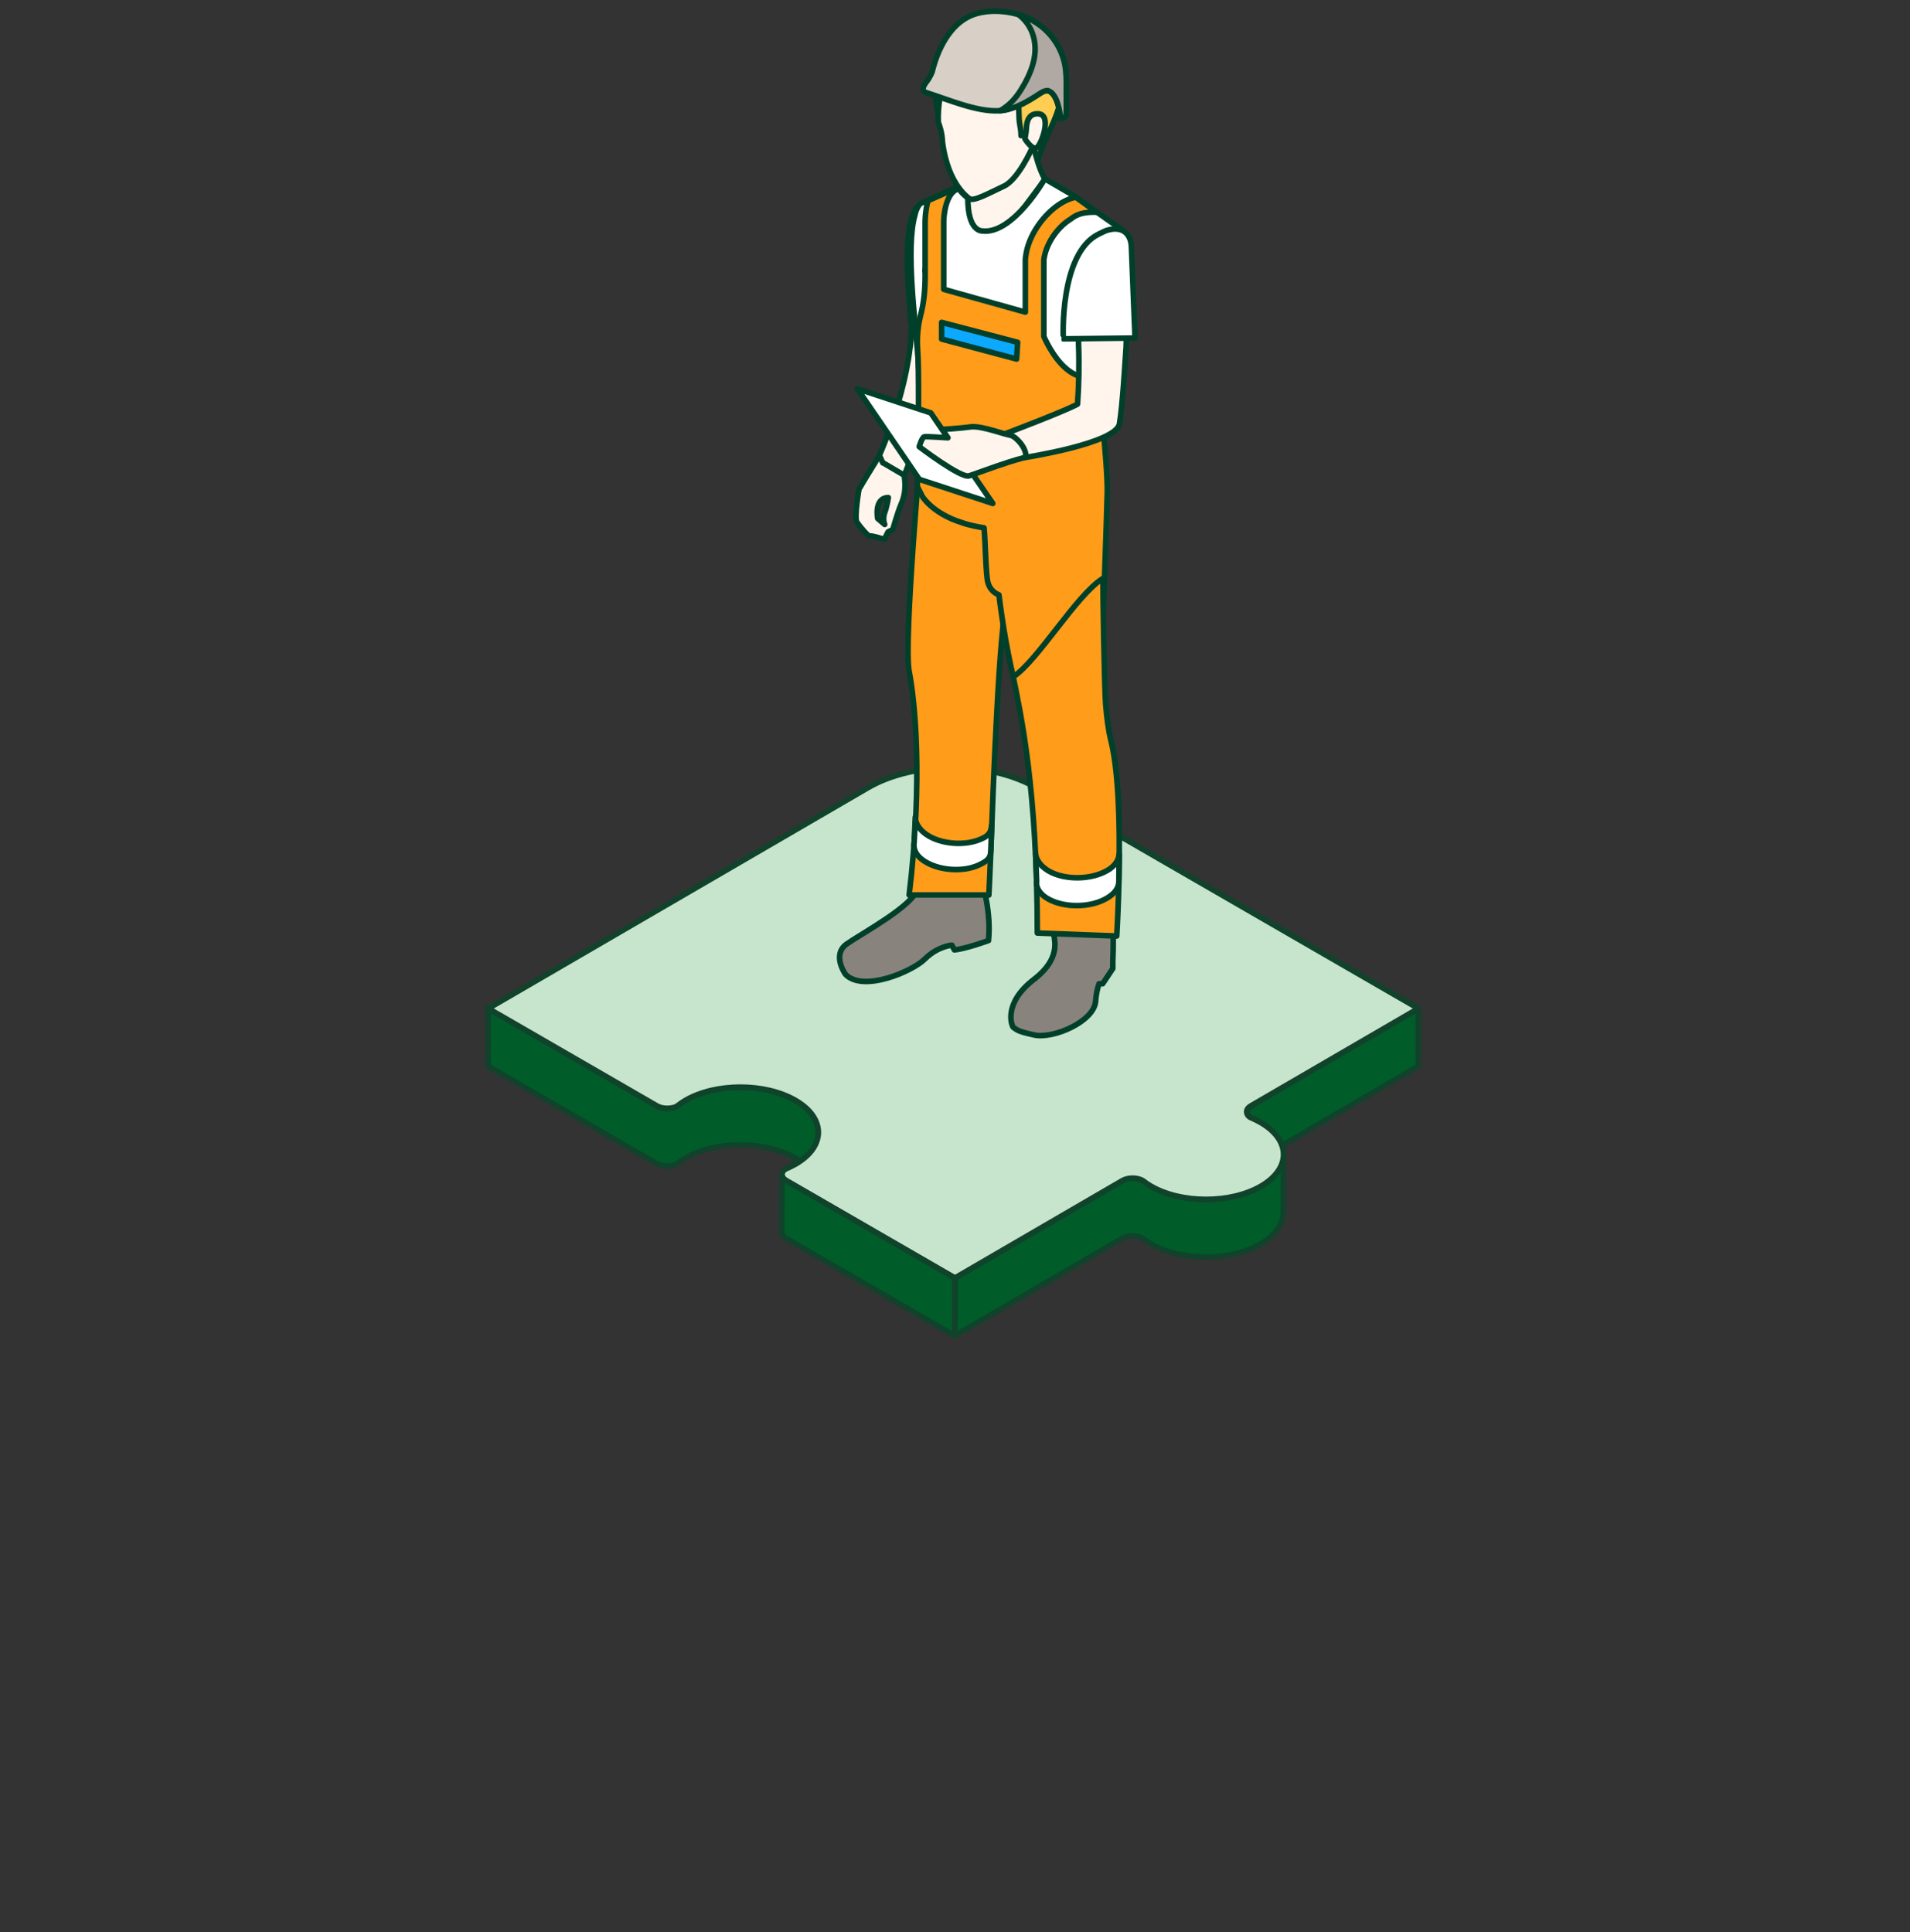 <?xml version="1.0" encoding="UTF-8"?>
<svg width="171px" height="173px" viewBox="0 0 171 173" version="1.1" xmlns="http://www.w3.org/2000/svg" xmlns:xlink="http://www.w3.org/1999/xlink">
    <rect x="0" y="0" width="171" height="173" fill="#333333" stroke="none"/>
    <title>Group 3</title>
    <g id="Page-1" stroke="none" stroke-width="1" fill="none" fill-rule="evenodd">
        <g id="Group-3" transform="translate(0, 1)" fill-rule="nonzero" stroke-width="0.5">
            <g id="2" transform="translate(43.699, 0)">
                <path d="M68.29,98.017 C68.038,98.163 67.913,98.355 67.914,98.547 L67.899,103.722 C67.898,103.53 68.024,103.338 68.276,103.191 L83.272,94.471 L83.286,89.296 L68.29,98.017 Z" id="Path" stroke="#11422B" fill="#005C28" stroke-linejoin="round"></path>
                <path d="M27.509,97.519 C26.146,96.732 24.365,96.338 22.584,96.338 C20.803,96.338 19.025,96.733 17.671,97.52 C17.408,97.674 17.168,97.836 16.956,98.007 C16.742,98.171 16.357,98.237 16.025,98.237 C15.695,98.237 15.364,98.164 15.11,98.017 L0.015,89.296 L0,94.471 L15.096,103.192 C15.35,103.339 15.681,103.411 16.011,103.411 C16.343,103.411 16.728,103.345 16.942,103.181 C17.153,103.011 17.393,102.848 17.656,102.694 C19.011,101.907 20.789,101.513 22.57,101.512 C24.35,101.512 26.131,101.906 27.495,102.694 C28.858,103.481 29.544,104.514 29.551,105.545 L29.566,100.371 C29.558,99.339 28.873,98.307 27.509,97.519 Z" id="Path" stroke="#11422B" fill="#005C28"></path>
                <path d="M69.19,105.206 C67.836,105.993 66.056,106.387 64.277,106.387 C62.495,106.389 60.711,105.994 59.348,105.206 C59.084,105.053 58.844,104.89 58.631,104.72 C58.335,104.543 57.995,104.487 57.697,104.488 C57.366,104.488 57.035,104.562 56.783,104.708 L41.787,113.428 L41.773,118.602 L56.769,109.882 C57.021,109.735 57.352,109.663 57.683,109.663 C57.981,109.663 58.32,109.717 58.617,109.894 C58.831,110.064 59.069,110.227 59.334,110.38 C60.697,111.168 62.481,111.562 64.263,111.561 C66.042,111.561 67.821,111.169 69.176,110.38 C70.53,109.594 71.202,108.56 71.197,107.529 L71.212,102.354 C71.216,103.386 70.543,104.419 69.19,105.206 Z" id="Path" stroke="#11422B" fill="#005C28" stroke-linejoin="round"></path>
                <path d="M69.157,99.502 C68.892,99.349 68.61,99.21 68.236,99.046 C68.011,98.917 67.916,98.719 67.914,98.547 C67.913,98.356 68.038,98.163 68.29,98.016 L83.286,89.296 L49.066,69.527 C46.98,68.322 44.253,67.719 41.53,67.719 C38.806,67.719 36.084,68.321 34.012,69.526 L0.015,89.296 L15.111,98.016 C15.365,98.163 15.696,98.236 16.026,98.236 C16.359,98.236 16.743,98.17 16.957,98.006 C17.169,97.836 17.409,97.673 17.672,97.519 C19.026,96.732 20.804,96.338 22.585,96.337 C24.366,96.337 26.147,96.731 27.51,97.518 C28.874,98.306 29.559,99.338 29.567,100.37 C29.571,101.402 28.898,102.434 27.543,103.222 C27.28,103.374 26.998,103.513 26.707,103.637 C26.425,103.762 26.311,103.985 26.312,104.177 C26.312,104.368 26.439,104.56 26.692,104.707 L41.788,113.428 L56.784,104.708 C57.036,104.561 57.367,104.488 57.698,104.488 C57.996,104.488 58.336,104.543 58.632,104.72 C58.846,104.889 59.084,105.053 59.349,105.206 C60.713,105.993 62.496,106.388 64.278,106.387 C66.057,106.387 67.837,105.994 69.191,105.206 C70.545,104.419 71.217,103.386 71.213,102.354 C71.208,101.323 70.522,100.289 69.158,99.502 L69.157,99.502 Z" id="Path" stroke="#11422B" fill="#C7E5CC" stroke-linejoin="round"></path>
                <path d="M26.692,104.708 C26.438,104.561 26.31,104.369 26.311,104.178 L26.296,109.352 C26.296,109.544 26.423,109.735 26.677,109.882 L41.773,118.603 L41.787,113.429 L26.692,104.708 Z" id="Path" stroke="#11422B" fill="#005C28" stroke-linejoin="round"></path>
                <path d="M38.181,29.677 C38.181,29.677 38.181,29.695 38.208,29.703 C38.199,29.668 38.19,29.632 38.19,29.597 C38.19,29.632 38.181,29.659 38.181,29.677 Z" id="Path" stroke="#00402A" fill="#FFFFFF" stroke-linejoin="round"></path>
                <path d="M38.217,28.999 C38.217,28.839 38.226,28.66 38.235,28.455 C38.217,28.633 38.217,28.83 38.217,28.999 Z" id="Path" stroke="#00402A" fill="#FFFFFF" stroke-linejoin="round"></path>
                <path d="M44.806,83.209 C44.806,83.209 42.772,83.958 41.745,84.047 L41.52,83.628 C41.52,83.628 40.261,83.717 39.108,84.859 C37.956,86.001 33.564,87.866 31.998,86.242 C31.998,86.242 30.738,84.493 32.106,83.521 C33.483,82.557 38.154,80.05 38.443,78.543 C38.469,78.409 44.257,78.079 44.257,78.079 C44.257,78.079 45.067,80.746 44.797,83.209 L44.806,83.209 Z" id="Path" stroke="#00402A" fill="#89837E" stroke-linejoin="round"></path>
                <path d="M44.833,79.14 C44.833,79.14 44.941,76.946 45.004,75.322 C45.229,69.121 45.76,55.149 46.453,52.839 C47.326,49.93 43.933,40.598 43.78,40.446 C43.627,40.294 38.758,38.938 38.758,38.938 C38.758,38.938 37.191,56.497 37.695,59.102 C38.199,61.707 38.956,68.666 37.695,79.131 L44.833,79.131 L44.833,79.14 Z" id="Path" stroke="#00402A" fill="#FF9C1A" stroke-linejoin="round"></path>
                <path d="M38.127,74.608 C38.091,75.125 38.379,75.661 39.036,76.089 C40.35,76.963 42.565,77.115 43.986,76.428 C44.698,76.089 44.959,75.83 44.995,75.313 C45.022,75.09 45.085,72.877 45.085,72.877 C45.022,73.314 44.986,73.662 44.41,73.992 C44.347,74.019 44.284,74.055 44.221,74.082 C42.798,74.769 40.584,74.617 39.279,73.743 C39.162,73.662 39.054,73.582 38.964,73.502 C38.523,73.127 38.217,72.574 38.253,72.145 L38.145,74.421 L38.118,74.608 L38.127,74.608 Z" id="Path" stroke="#00402A" fill="#FFFFFF" stroke-linejoin="round"></path>
                <path d="M33.204,42.801 C33.204,42.801 32.763,45.353 33.015,45.746 C33.267,46.138 34.05,47.066 34.176,46.995 C34.302,46.923 35.472,47.289 35.472,47.289 L35.805,46.629 L36.228,46.415 C36.228,46.415 36.687,44.8 36.984,44.131 C37.281,43.453 37.425,42.641 37.254,41.57 C37.083,40.499 37.407,39.322 37.407,39.322 L35.724,38.474 L35.382,38.885 C35.526,38.956 34.779,40.232 34.347,40.91 C33.915,41.588 33.204,42.801 33.204,42.801 Z M35.832,43.551 C35.832,43.551 35.733,44.282 35.508,44.889 C35.292,45.496 35.508,45.96 35.508,45.96 L34.878,45.424 C34.878,45.424 34.518,43.569 35.832,43.551 Z" id="Shape" stroke="#00402A" fill="#FFF5EC" stroke-linejoin="round"></path>
                <path d="M35.337,40.446 L35.031,39.768 C35.031,39.768 37.884,33.433 37.911,28.036 L41.664,29.936 L37.272,41.561 L35.355,40.437 L35.337,40.446 Z" id="Path" stroke="#00402A" fill="#FFF5EC" stroke-linejoin="round"></path>
                <path d="M37.812,27.625 C37.812,27.688 37.812,27.759 37.83,27.821 C37.848,27.884 37.848,27.955 37.884,28.018 L37.902,28.036 C38.001,28.384 38.298,28.714 38.767,28.955 C39.783,29.534 41.295,29.65 42.492,29.285 C42.789,29.204 43.059,29.106 43.303,28.955 C43.582,28.803 43.798,28.624 43.933,28.428 C44.401,27.848 44.311,27.179 43.699,26.635 C43.582,26.537 43.447,26.439 43.303,26.358 C43.069,26.224 42.807,26.126 42.52,26.046 L42.6,19.506 L38.676,17.303 C36.948,18.471 37.659,24.734 37.812,27.634 L37.812,27.625 Z" id="Path" stroke="#00402A" fill="#FFFFFF" stroke-linejoin="round"></path>
                <path d="M50.089,11.057 C50.089,11.057 49.09,13.19 49.198,13.841 C49.198,13.841 48.577,11.735 48.667,11.753 C48.766,11.771 50.089,11.057 50.089,11.057 Z" id="Path" stroke="#00402A" fill="#FFFFFF" stroke-linejoin="round"></path>
                <path d="M42.609,33.326 C48.595,30.462 50.593,15.929 50.593,15.929 C49.324,15.036 48.793,11.789 48.793,11.789 C46.2,11.369 45.508,13.689 44.355,14.795 C43.608,15.518 42.88,16.143 42.88,16.143 C41.781,19.774 42.609,33.326 42.609,33.326 Z" id="Path" stroke="#00402A" fill="#FFF5EC" stroke-linejoin="round"></path>
                <path d="M54.571,48.225 C54.571,48.225 54.571,48.243 54.598,48.252 C54.589,48.217 54.58,48.181 54.58,48.146 C54.58,48.181 54.571,48.208 54.571,48.225 Z" id="Path" stroke="#00402A" fill="#FFFFFF" stroke-linejoin="round"></path>
                <path d="M51.826,24.592 C51.826,24.931 51.898,25.234 52.015,25.466 C51.934,24.966 51.871,24.574 51.835,24.36 C51.826,24.44 51.826,24.511 51.826,24.592 Z" id="Path" stroke="#00402A" fill="#FFFFFF" stroke-linejoin="round"></path>
                <path d="M54.607,47.557 C54.607,47.396 54.616,47.218 54.625,47.013 C54.607,47.191 54.607,47.387 54.607,47.557 Z" id="Path" stroke="#00402A" fill="#FFFFFF" stroke-linejoin="round"></path>
                <path d="M52.627,29.329 C52.735,30.025 52.834,30.65 52.915,31.069 C52.915,31.096 52.915,31.114 52.915,31.114 C52.924,31.167 52.933,31.221 52.942,31.274 C52.942,31.274 52.942,31.31 52.951,31.328 L52.951,31.283 C53.05,29.641 52.78,29.374 53.257,27.652 C53.32,27.42 53.842,25.894 53.968,25.502 C53.977,25.475 53.986,25.457 53.986,25.439 C54.04,25.261 54.643,24.092 54.706,23.905 C54.589,24.039 54.481,24.181 54.364,24.333 C53.599,25.439 53.014,27.304 52.618,29.32 L52.627,29.329 Z" id="Path" stroke="#00402A" fill="#FFFFFF" stroke-linejoin="round"></path>
                <path d="M40.774,18.846 L40.774,24.904 L48.082,26.947 L48.082,22.272 C48.082,22.156 48.1,22.04 48.118,21.924 C48.334,20.158 49.684,18.168 51.313,17.178 C51.61,16.999 51.898,16.865 52.195,16.767 L52.465,16.687 C52.519,16.669 52.564,16.651 52.618,16.651 C52.168,16.339 49.864,15.045 49.864,15.045 C49.864,15.045 46.219,20.015 46.039,20.015 C45.976,19.899 42.619,19.506 42.619,19.506 L42.457,19.408 C42.52,18.302 42.637,17.329 42.79,16.607 C42.592,16.446 42.322,16.178 42.061,15.804 C42.025,15.821 41.98,15.839 41.944,15.857 L41.998,15.955 C40.999,16.366 40.801,18.23 40.801,18.855 L40.774,18.846 Z" id="Path" stroke="#00402A" fill="#FFFFFF" stroke-linejoin="round"></path>
                <path d="M38.433,30.088 C38.433,30.168 38.451,30.239 38.451,30.32 L38.451,30.382 C38.568,31.783 38.901,37.876 38.829,41.285 C38.811,41.481 39.378,40.678 39.378,40.839 L39.378,41.847 L41.07,42.552 L44.977,44.889 L48.604,46.852 L52.177,45.763 L52.69,45.612 L54.598,43.551 L54.598,43.533 L54.616,43.221 L54.616,43.203 L54.679,42.346 C54.679,42.346 55.048,41.9 55.21,40.981 C55.309,40.437 55.03,37.207 54.778,34.62 C54.778,34.504 54.76,34.388 54.742,34.272 C54.706,34.076 54.688,33.897 54.679,33.728 C54.625,33.121 54.58,32.693 54.562,32.505 C54.481,31.747 54.427,31.274 54.427,31.274 L53.149,29.169 C53.302,28.16 53.5,27.143 53.779,26.117 C53.833,25.885 53.896,25.671 53.959,25.439 C53.977,25.421 53.977,25.386 53.977,25.377 C53.995,25.323 54.013,25.261 54.031,25.216 C54.085,25.082 54.112,24.966 54.166,24.842 C54.229,24.663 54.301,24.476 54.364,24.297 C54.85,22.995 55.48,21.746 56.272,20.577 C56.308,20.523 56.335,20.461 56.371,20.416 C56.551,20.166 56.74,19.926 56.92,19.676 C56.92,19.676 56.038,19.087 54.463,17.963 C53.932,17.588 53.32,17.142 52.636,16.642 L52.618,16.624 C52.618,16.624 52.6,16.624 52.6,16.607 C52.546,16.607 52.501,16.624 52.447,16.642 L52.177,16.723 C51.88,16.821 51.592,16.955 51.295,17.133 C49.666,18.123 48.316,20.113 48.1,21.879 C48.082,21.995 48.064,22.111 48.064,22.227 L48.064,26.902 L40.755,24.859 L40.755,18.801 C40.755,18.177 40.953,16.312 41.953,15.902 L41.898,15.804 C40.998,16.196 39.99,16.642 39.342,16.928 C38.928,17.124 38.658,17.24 38.658,17.258 C38.64,17.294 38.604,17.32 38.577,17.374 C38.46,17.534 38.361,17.749 38.28,17.981 C38.262,18.043 38.244,18.132 38.226,18.213 C37.344,21.175 38.307,28.134 38.406,30.088 L38.433,30.088 Z" id="Path" stroke="#00402A" fill="#FFFFFF" stroke-linejoin="round"></path>
                <path d="M39.108,23.236 C39.108,23.236 40.566,26.876 40.683,26.911 C40.782,26.947 45.102,28.375 45.102,28.375 L48.397,28.214 L48.865,25.216 L49.351,20.969 L51.097,18.4 L52.609,16.624 L49.846,15.01 C49.846,15.01 46.975,20.05 44.212,19.676 C44.212,19.676 42.934,19.738 42.952,16.723 C42.916,16.705 42.852,16.66 42.798,16.607 C42.798,16.607 42.786,16.595 42.763,16.571 C42.565,16.41 42.294,16.143 42.033,15.768 C42.033,15.768 42.033,15.75 42.016,15.75 L40.683,16.357 L39.108,23.244 L39.108,23.236 Z" id="Path" stroke="#00402A" fill="#FFFFFF" stroke-linejoin="round"></path>
                <path d="M38.415,42.534 L38.883,43.462 C39.279,44.041 39.901,44.586 40.711,45.059 C41.224,45.353 41.791,45.603 42.385,45.781 C42.736,45.915 43.114,46.013 43.501,46.094 C43.797,46.165 44.103,46.21 44.401,46.263 C44.517,47.334 44.562,50.608 44.752,51.17 C44.95,51.875 45.463,52.16 45.733,52.259 C46.057,54.837 46.579,58.076 47.344,60.895 C47.812,62.635 48.379,64.223 49.036,65.383 C49.036,65.383 52.519,68.38 56.47,71.967 C56.389,69.442 56.191,66.998 55.759,65.285 C55.534,64.375 55.39,63.277 55.291,62.046 L54.814,61.787 C54.814,61.787 55.165,51.554 55.345,46.129 L55.345,46.111 C55.39,44.595 55.426,43.453 55.435,43.024 C55.471,40.375 54.553,32.488 54.553,32.488 C53.509,33.014 52.573,32.684 51.817,32.059 C50.539,31.016 49.756,29.124 49.756,29.124 L49.756,22.272 C49.927,20.836 50.971,19.328 52.186,18.596 C53.032,17.891 54.166,18.016 54.481,17.998 C53.95,17.624 53.338,17.178 52.654,16.687 L52.636,16.669 C52.636,16.669 52.618,16.669 52.618,16.651 C52.564,16.651 52.519,16.669 52.474,16.687 L52.204,16.767 C51.907,16.865 51.619,16.999 51.322,17.178 C49.693,18.168 48.352,20.158 48.136,21.924 C48.118,22.04 48.1,22.156 48.1,22.263 L48.1,26.947 L40.791,24.904 L40.791,18.846 C40.791,18.221 40.989,16.357 41.989,15.946 L41.934,15.848 C41.044,16.241 40.017,16.687 39.378,16.972 C39.126,17.945 39.126,18.801 39.126,18.864 L39.126,23.691 C39.126,24.895 39.027,26.1 38.712,27.259 C38.541,27.937 38.379,28.91 38.442,30.132 C38.442,30.213 38.46,30.284 38.46,30.364 L38.46,30.436 C38.577,31.836 38.541,37.448 38.478,40.856 C38.46,41.053 38.46,41.24 38.46,41.401 C38.442,42.105 38.424,42.534 38.424,42.534 L38.415,42.534 Z" id="Path" stroke="#00402A" fill="#FF9C1A" stroke-linejoin="round"></path>
                <polygon id="Path" stroke="#00402A" fill="#0DA9FF" stroke-linejoin="round" points="47.407 29.65 40.602 27.866 40.602 29.356 47.317 31.149"></polygon>
                <path d="M52.726,24.431 C52.87,24.645 52.843,29.187 52.861,29.784 C52.933,31.702 52.888,33.523 52.771,35.182 C51.754,35.771 46.255,37.85 46.255,37.85 L47.956,39.982 C47.956,39.982 56.218,38.724 56.524,36.949 C56.803,35.325 57.028,31.39 57.118,30.123 C57.208,28.847 56.965,24.279 56.965,24.279 L52.726,24.44 L52.726,24.431 Z" id="Path" stroke="#00402A" fill="#FFF5EC" stroke-linejoin="round"></path>
                <path d="M51.511,29.338 L57.919,29.267 L57.595,21.148 C57.577,20.452 57.325,19.979 56.929,19.711 C56.578,19.497 56.119,19.435 55.579,19.578 L55.561,19.578 C55.282,19.64 54.985,19.81 54.643,19.97 C51.133,21.719 51.484,29.311 51.502,29.329 L51.511,29.338 Z" id="Path" stroke="#00402A" fill="#FFFFFF" stroke-linejoin="round"></path>
                <path d="M40.044,7.105 C40.044,7.105 40.108,9.192 40.477,9.621 C40.855,10.049 40.774,6.56 40.774,6.56 L40.035,7.105 L40.044,7.105 Z" id="Path" stroke="#00402A" fill="#FFFFFF" stroke-linejoin="round"></path>
                <path d="M40.297,9.915 C40.675,10.906 40.675,11.628 40.675,11.682 C40.926,13.689 41.556,14.992 42.123,15.786 C42.142,15.786 42.142,15.804 42.142,15.804 C42.411,16.178 42.672,16.446 42.87,16.607 C42.87,16.607 42.883,16.619 42.907,16.642 C42.961,16.696 43.023,16.74 43.059,16.758 C43.078,16.776 43.078,16.794 43.096,16.794 C43.492,17.062 44.887,16.268 46.174,15.67 C46.786,15.393 47.407,14.581 47.884,13.805 C48.397,12.966 48.748,12.172 48.748,12.172 C49.666,11.584 48.91,11.084 50.863,8.363 C50.116,2.1 45.409,2.813 45.409,2.813 C39.837,3.027 40.306,9.915 40.306,9.915 L40.297,9.915 Z" id="Path" stroke="#00402A" fill="#FFF5EC" stroke-linejoin="round"></path>
                <path d="M40.044,7.105 C40.297,6.953 40.639,7.042 40.882,7.203 C41.124,7.372 41.322,7.613 41.566,7.783 C42.231,8.247 43.141,8.149 43.923,7.926 C44.806,7.676 45.994,7.069 47.083,7.56 C47.281,7.694 47.416,7.952 47.452,8.158 C47.569,8.818 47.479,9.505 47.605,10.165 C47.731,10.798 47.713,11.146 47.713,11.146 L48.604,10.602 L49.729,11.869 C49.729,11.869 50.98,9.353 51.16,8.345 C51.34,7.346 50.971,5.178 49.477,3.786 C47.983,2.385 46.12,2.421 45.328,2.448 C42.772,2.546 40.522,3.866 40.126,6.543 C40.117,6.614 40.09,6.828 40.053,7.087 L40.044,7.105 Z" id="Path" stroke="#00402A" fill="#FFCD52" stroke-linejoin="round"></path>
                <path d="M48.064,11.432 C48.127,11.084 48.181,10.736 48.199,10.388 C48.226,9.924 48.388,9.121 49.279,9.192 C50.512,9.291 49.54,11.949 49.126,12.217 C48.712,12.485 48.064,11.432 48.064,11.432 Z" id="Path" stroke="#00402A" fill="#FFF5EC" stroke-linejoin="round"></path>
                <path d="M39.234,7.292 C41.142,7.89 43.752,9.041 45.778,8.916 C45.795,8.916 45.822,8.916 45.84,8.907 C46.173,8.88 46.48,8.818 46.776,8.72 C47.407,8.523 48.054,8.265 49.45,7.337 C49.711,7.158 49.936,7.096 50.134,7.105 C50.296,7.176 50.422,7.248 50.494,7.328 C51.169,8.006 51.25,9.621 51.25,9.621 C51.25,9.621 51.619,9.585 51.709,9.38 C51.799,9.175 51.772,8.836 51.772,6.222 C51.772,5.963 51.754,5.704 51.727,5.445 C51.727,5.419 51.727,5.392 51.727,5.365 C51.52,3.001 49.828,0.984 47.523,0.315 C47.478,0.297 47.425,0.288 47.37,0.271 C46.282,-0.015 44.995,-0.14 43.707,0.226 C40.917,1.038 39.963,4.544 39.756,5.436 C39.621,5.758 39.459,6.061 39.243,6.337 C38.955,6.703 38.748,7.14 39.234,7.292 Z" id="Path" stroke="#00402A" fill="#D8CFC7" stroke-linejoin="round"></path>
                <path d="M45.832,8.916 C46.165,8.889 46.471,8.827 46.768,8.728 C47.398,8.532 48.046,8.273 49.441,7.346 C49.702,7.167 49.927,7.105 50.125,7.114 C50.287,7.185 50.413,7.256 50.485,7.337 C51.16,8.015 51.241,9.63 51.241,9.63 C51.241,9.63 51.61,9.594 51.7,9.389 C51.79,9.184 51.763,8.844 51.763,6.23 C51.763,5.972 51.745,5.713 51.718,5.454 C51.718,5.427 51.718,5.401 51.718,5.374 C51.511,3.01 49.819,0.993 47.515,0.324 C48.019,0.726 48.433,1.225 48.694,1.876 C49.432,3.75 48.586,5.633 47.695,7.06 C47.218,7.827 46.633,8.461 45.832,8.916 Z" id="Path" stroke="#00402A" fill="#B0A9A3" stroke-linejoin="round"></path>
                <path d="M47.011,90.98 C46.93,90.926 46.003,88.892 48.883,86.679 C51.619,84.574 50.467,82.718 50.692,82.629 C50.908,82.54 55.93,82.629 55.93,82.629 C56.02,82.763 55.93,85.118 55.93,85.118 L55.93,85.716 L55.021,87.081 L54.697,87.081 C54.562,87.464 54.436,87.982 54.391,88.651 C54.256,90.444 50.629,92.05 48.883,91.667 C47.263,91.31 47.38,91.203 47.011,90.98 Z" id="Path" stroke="#00402A" fill="#89837E" stroke-linejoin="round"></path>
                <path d="M47.011,59.592 C47.731,63.116 49.171,69.763 49.171,82.539 L54.139,82.727 L56.281,82.807 C56.281,82.807 56.632,77.222 56.47,71.976 C56.389,69.451 56.191,67.006 55.759,65.293 C55.534,64.383 55.39,63.286 55.291,62.055 C55.183,60.654 55.039,52.437 55.048,50.786 C52.636,52.294 49.225,58.156 47.011,59.601 L47.011,59.592 Z" id="Path" stroke="#00402A" fill="#FF9C1A" stroke-linejoin="round"></path>
                <path d="M49.09,78.025 C49.099,78.569 49.45,79.114 50.179,79.506 C51.637,80.309 53.977,80.273 55.408,79.417 C56.128,78.998 56.479,78.462 56.47,77.918 L56.47,77.9 C56.479,77.668 56.497,75.464 56.497,75.464 C56.47,75.928 56.209,76.41 55.642,76.812 C55.579,76.847 55.516,76.892 55.453,76.928 C54.022,77.775 51.682,77.82 50.242,77.017 C50.116,76.946 49.99,76.865 49.891,76.785 C49.396,76.437 49.027,75.875 49.018,75.42 L49.108,77.82 L49.108,78.025 L49.09,78.025 Z" id="Path" stroke="#00402A" fill="#FFFFFF" stroke-linejoin="round"></path>
                <polygon id="Path" stroke="#00402A" fill="#FFFFFF" stroke-linejoin="round" points="38.604 41.918 45.184 44.077 39.63 35.967 33.06 33.808"></polygon>
                <path d="M38.596,38.992 C38.596,38.992 42.322,41.838 43.06,41.606 C43.609,41.436 45.121,40.856 46.534,40.401 C47.011,40.25 47.479,40.107 47.893,40 C47.992,39.973 48.073,39.946 48.145,39.911 C48.154,39.804 48.145,39.697 48.118,39.572 C48.109,39.518 48.091,39.465 48.073,39.402 C47.929,38.965 47.587,38.519 47.155,38.171 C46.993,38.064 46.885,38.001 46.885,38.001 C46.444,37.912 45.868,37.734 45.283,37.564 C44.482,37.332 43.672,37.154 43.186,37.225 C42.313,37.35 40.657,37.448 40.657,37.448 L41.169,38.198 C41.008,38.198 39.261,38.064 39.054,38.108 C38.847,38.153 38.596,38.992 38.596,38.992 Z" id="Path" stroke="#00402A" fill="#FFF5EC" stroke-linejoin="round"></path>
            </g>
        </g>
    </g>
</svg>